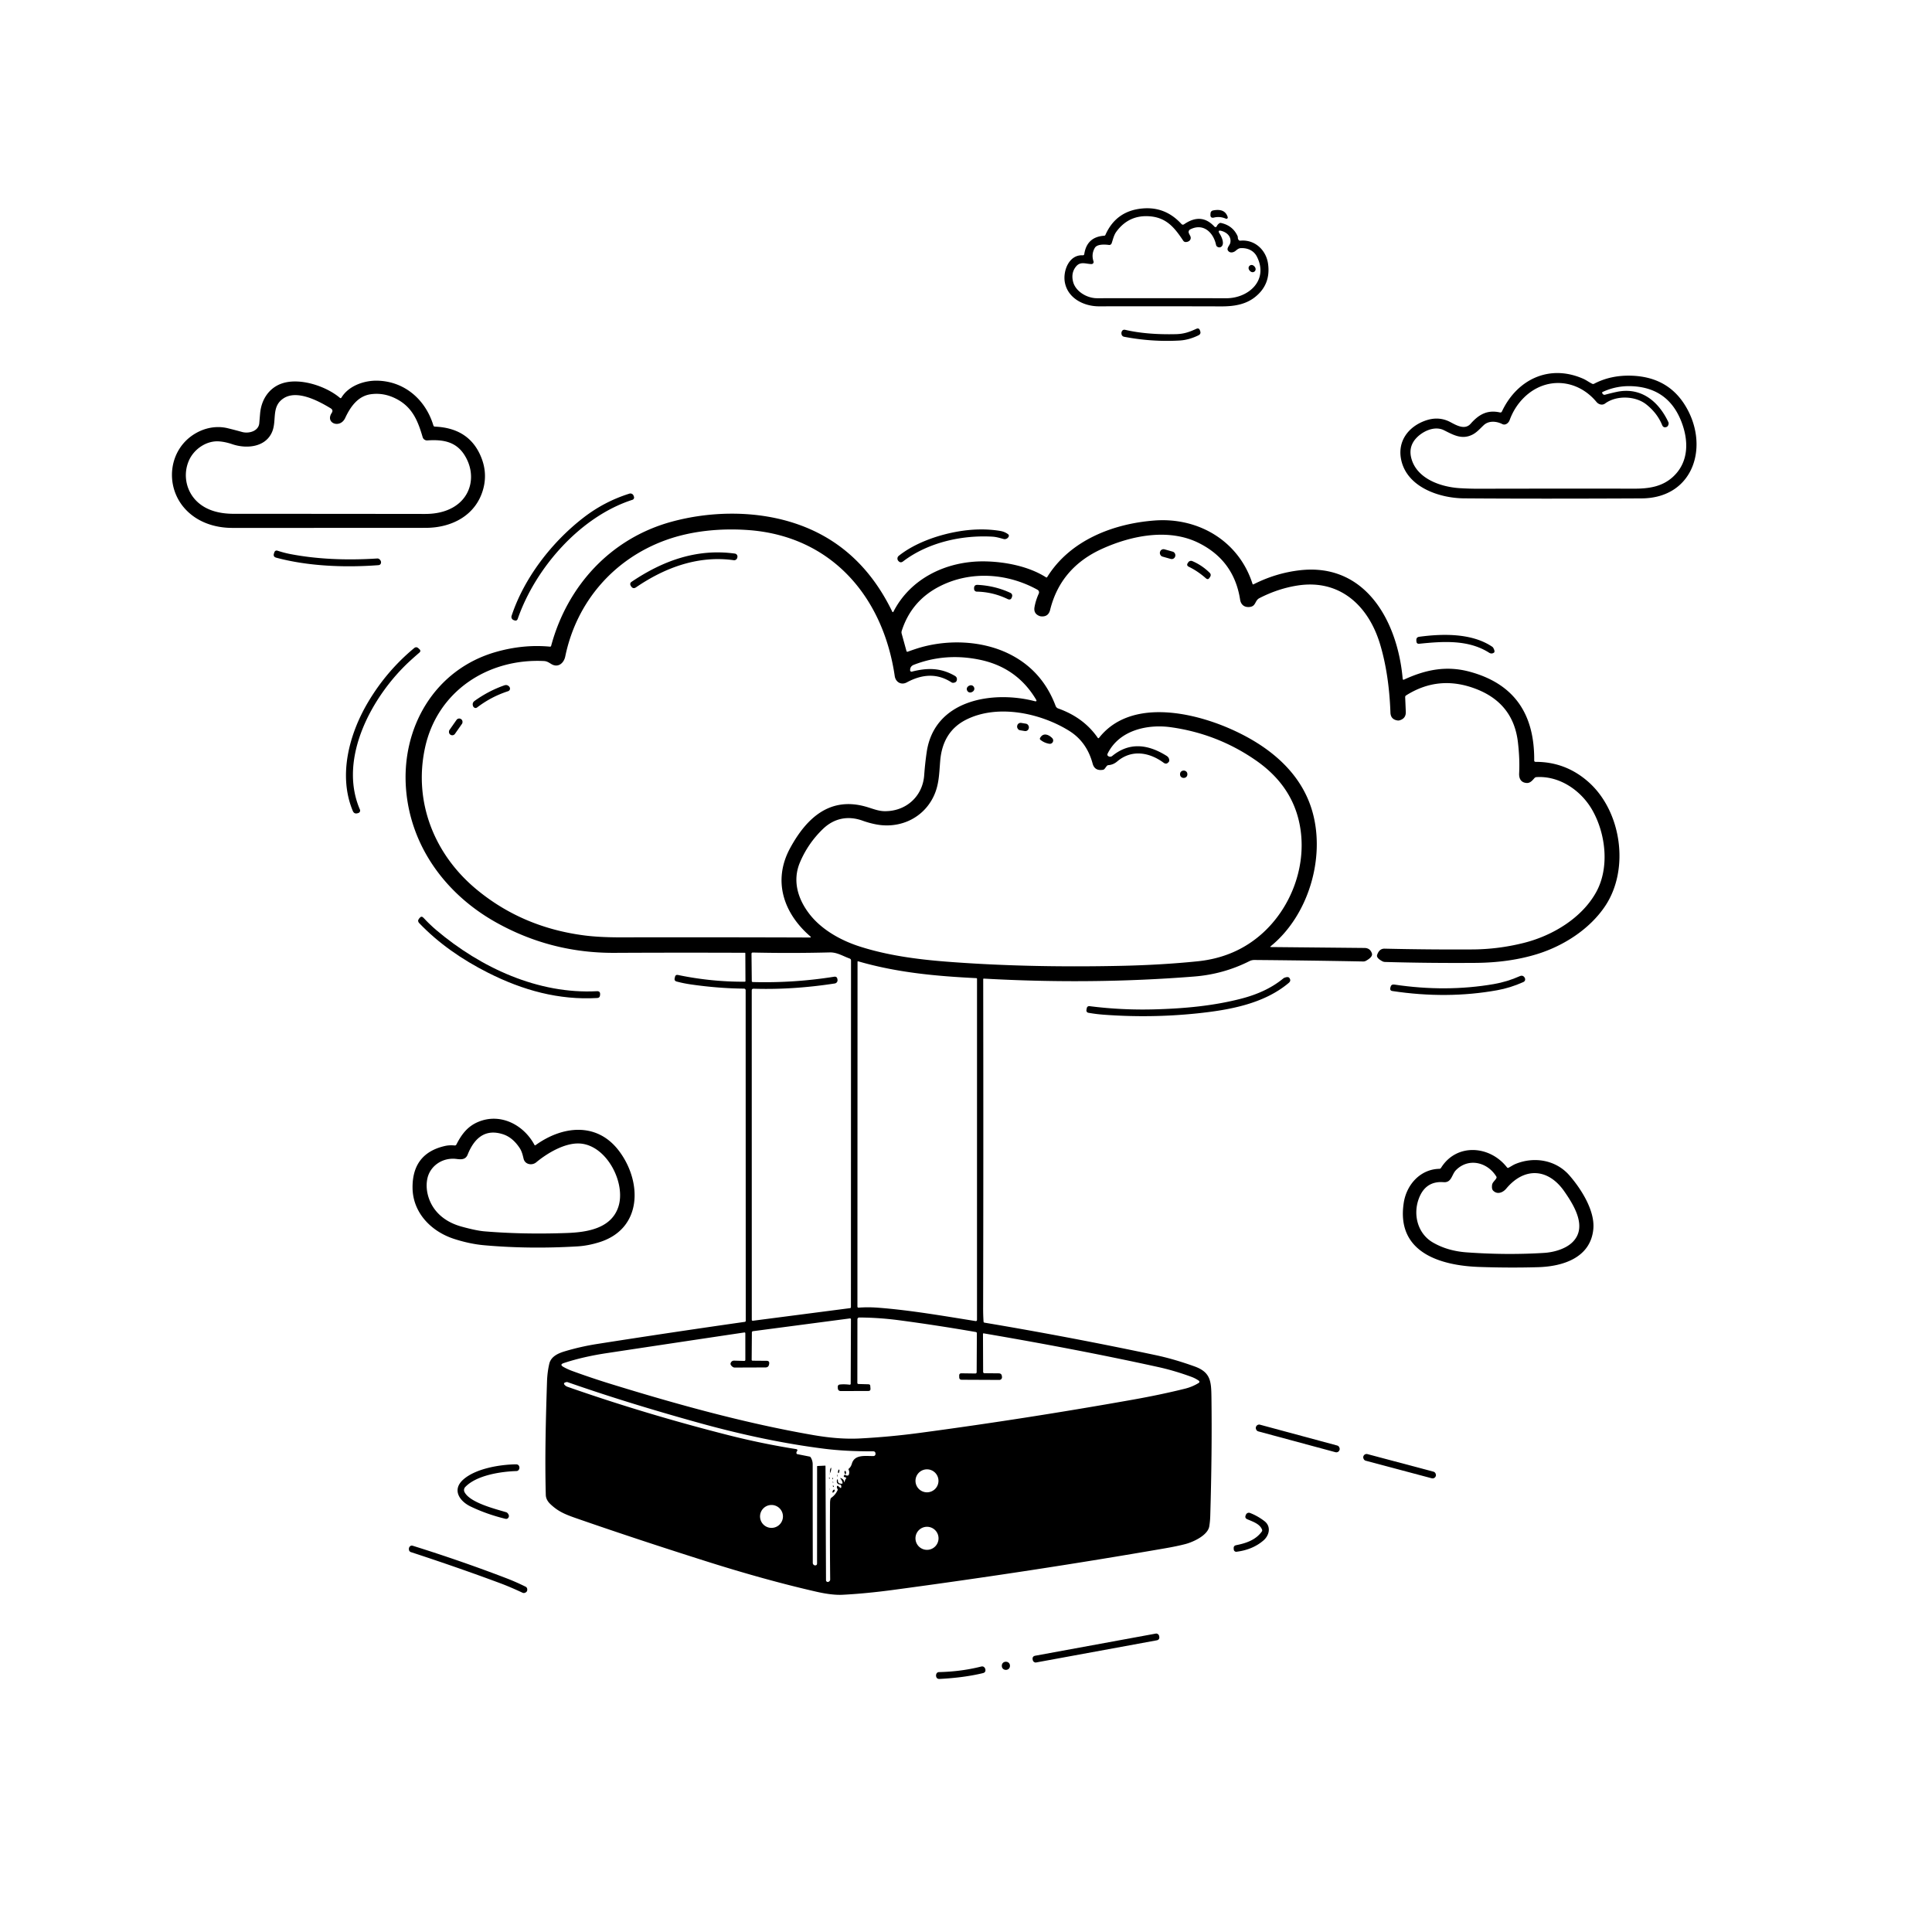 <svg xmlns="http://www.w3.org/2000/svg" version="1.1" viewBox="0.00 0.00 1024.00 1024.00">
<g id="Parent-Group"><g fill="rgba(0,0,0,0)" id="Group-rgba(0,0,0,0)">
<path d="   M 1024.00 0.00   L 1024.00 1024.00   L 0.00 1024.00   L 0.00 0.00   L 1024.00 0.00   Z   M 573.87 135.31   C 566.50 134.92 563.24 143.77 564.42 149.80   C 566.06 158.20 574.56 162.38 582.51 162.36   Q 614.96 162.29 647.20 162.39   C 653.71 162.41 659.97 161.53 665.06 157.56   Q 673.57 150.91 672.12 139.96   C 671.14 132.52 665.04 126.85 657.47 127.56   Q 656.84 127.62 656.49 127.16   Q 656.08 126.63 656.08 125.95   A 2.15 2.00 -58.8 0 0 655.89 125.03   Q 653.37 119.55 647.15 118.18   A 1.14 1.13 35.3 0 0 646.31 118.32   Q 645.36 118.93 644.90 119.94   A 0.73 0.73 0.0 0 1 643.69 120.13   Q 636.74 112.58 627.63 118.84   Q 626.81 119.40 626.14 118.67   Q 617.84 109.61 606.07 110.45   Q 591.66 111.49 585.89 124.51   Q 585.71 124.91 585.27 124.94   Q 576.09 125.55 574.69 134.64   Q 574.58 135.35 573.87 135.31   Z   M 643.51 115.30   Q 646.60 114.55 649.78 115.91   A 0.70 0.69 -87.4 0 0 650.71 115.06   Q 649.20 110.26 642.87 111.56   A 1.57 1.57 0.0 0 0 641.62 112.98   L 641.57 113.64   Q 641.39 115.81 643.51 115.30   Z   M 634.07 174.29   C 630.44 175.94 627.59 177.01 623.26 177.11   Q 607.89 177.48 596.43 174.83   Q 595.04 174.51 594.51 175.83   Q 594.28 176.42 594.45 177.20   A 1.69 1.69 0.0 0 0 595.78 178.49   Q 610.57 181.32 625.24 180.48   Q 630.16 180.19 635.21 177.72   Q 636.67 177.01 636.12 175.47   L 635.99 175.10   Q 635.47 173.65 634.07 174.29   Z   M 794.99 218.60   C 788.17 217.07 783.70 219.81 779.48 224.58   C 776.38 228.09 771.82 225.36 768.64 223.68   Q 762.26 220.32 754.87 223.16   C 746.14 226.52 740.74 234.08 742.60 243.43   C 745.53 258.18 762.82 264.04 776.02 264.14   Q 814.65 264.43 870.04 264.16   C 898.28 264.02 906.33 235.44 892.78 214.28   Q 883.43 199.68 864.55 199.12   Q 853.66 198.80 844.89 203.40   A 1.11 1.08 43.5 0 1 843.91 203.41   C 842.27 202.62 840.82 201.49 839.14 200.75   C 821.16 192.83 804.05 201.10 796.06 218.07   Q 795.73 218.76 794.99 218.60   Z   M 180.93 210.80   A 0.47 0.47 0.0 0 1 180.22 210.92   C 172.84 204.65 159.17 200.16 149.82 203.11   C 142.77 205.32 138.51 211.64 137.86 219.16   Q 137.64 221.72 137.43 224.25   C 137.07 228.57 131.86 229.95 128.28 228.95   Q 124.72 227.95 120.79 226.99   C 114.86 225.53 108.70 226.69 103.47 229.79   C 89.35 238.16 87.15 257.48 97.96 269.55   C 104.36 276.70 113.73 279.80 123.09 279.80   Q 173.81 279.81 225.67 279.77   C 239.48 279.76 252.32 273.15 256.12 259.16   Q 258.67 249.78 254.22 240.50   Q 247.67 226.84 230.52 226.12   Q 229.88 226.09 229.70 225.48   C 225.59 211.92 214.57 202.15 200.11 201.77   C 193.03 201.58 184.72 204.47 180.93 210.80   Z   M 274.43 327.93   C 283.83 300.98 307.51 273.83 335.20 264.91   A 1.28 1.28 0.0 0 0 336.00 263.25   L 335.81 262.73   A 1.79 1.78 71.1 0 0 333.60 261.64   Q 320.30 265.81 309.22 274.39   C 292.27 287.49 277.70 306.53 271.15 326.42   A 1.78 1.78 0.0 0 0 272.20 328.64   L 272.58 328.78   Q 273.95 329.31 274.43 327.93   Z   M 743.45 359.73   C 740.78 329.48 723.90 298.10 688.70 302.28   Q 676.03 303.79 664.39 309.71   A 0.38 0.36 67.0 0 1 663.87 309.49   C 656.67 286.80 635.28 274.12 611.95 275.88   C 589.84 277.54 567.05 286.46 555.03 305.87   A 0.43 0.42 -57.8 0 1 554.44 306.01   C 545.14 300.05 532.27 297.64 521.49 297.54   C 501.63 297.37 482.56 306.52 473.51 324.27   A 0.31 0.31 0.0 0 1 472.96 324.27   Q 455.08 287.31 418.50 276.50   C 398.47 270.57 375.75 271.11 355.91 276.54   C 323.74 285.34 300.72 310.43 292.13 342.26   Q 291.99 342.79 291.44 342.74   Q 277.52 341.43 263.13 345.47   C 230.32 354.70 212.40 385.84 215.26 418.83   C 217.87 448.89 236.35 473.87 262.46 488.63   Q 291.83 505.22 325.78 505.03   Q 357.16 504.86 394.76 504.99   A 0.28 0.28 0.0 0 1 395.04 505.27   L 395.11 519.99   A 0.34 0.34 0.0 0 1 394.77 520.33   Q 376.91 520.42 359.37 516.76   Q 358.04 516.49 357.75 517.81   L 357.59 518.53   Q 357.30 519.86 358.61 520.22   Q 362.16 521.18 366.13 521.76   Q 380.65 523.86 394.27 523.99   Q 395.21 524.00 395.21 524.95   L 395.26 700.00   Q 395.26 700.55 394.72 700.62   Q 355.85 706.16 316.52 712.33   Q 307.68 713.72 299.26 716.25   C 295.72 717.32 292.02 719.01 291.13 722.84   Q 290.08 727.31 289.92 732.49   C 289.28 752.47 288.75 772.51 289.28 792.31   C 289.34 794.32 290.34 795.91 291.77 797.26   C 296.45 801.70 300.63 803.05 307.89 805.56   Q 338.20 816.07 374.24 827.49   Q 405.93 837.53 432.66 843.63   Q 441.01 845.54 446.59 845.26   Q 458.89 844.63 473.21 842.71   Q 548.27 832.65 617.76 820.59   Q 623.93 819.52 628.26 818.39   C 632.28 817.35 640.16 813.82 640.94 808.98   Q 641.38 806.23 641.46 803.53   Q 642.48 769.20 642.09 740.45   C 641.97 732.12 641.67 727.28 633.11 724.22   C 626.30 721.78 619.53 719.74 612.46 718.24   Q 567.00 708.62 521.82 701.04   Q 521.33 700.95 521.30 700.46   Q 521.07 697.01 521.08 693.31   Q 521.27 612.06 521.12 518.98   A 0.30 0.30 0.0 0 1 521.44 518.68   Q 578.82 521.89 633.03 517.57   Q 648.51 516.33 662.22 509.43   Q 663.49 508.79 664.92 508.81   Q 694.18 509.06 722.55 509.60   A 2.77 2.74 30.9 0 0 723.97 509.25   Q 727.75 507.16 727.13 505.30   Q 726.19 502.47 723.21 502.44   L 673.74 501.96   Q 672.95 501.96 673.57 501.46   C 693.45 485.28 702.53 454.82 695.64 430.33   C 689.65 409.02 672.05 394.99 651.66 386.11   C 630.87 377.06 598.68 370.46 582.49 391.11   A 0.40 0.39 -42.8 0 1 581.85 391.09   Q 574.43 380.32 560.86 375.50   A 2.27 2.25 89.3 0 1 559.51 374.17   Q 552.36 355.14 534.64 346.47   C 519.83 339.23 500.89 338.78 485.24 343.98   Q 483.19 344.66 481.17 345.39   Q 480.59 345.61 480.43 345.01   L 477.91 335.87   Q 477.70 335.11 477.94 334.36   Q 483.08 318.34 498.18 310.70   C 514.70 302.34 534.16 303.86 549.92 312.60   A 1.56 1.55 26.8 0 1 550.58 314.59   Q 548.93 318.24 548.31 321.81   Q 547.71 325.26 550.98 326.50   Q 551.39 326.66 551.83 326.69   Q 555.66 327.02 556.58 323.28   Q 562.14 300.80 584.22 290.84   C 600.11 283.67 619.66 279.95 635.39 287.80   Q 654.07 297.12 657.28 317.80   C 657.69 320.47 659.49 322.01 662.34 321.71   C 665.77 321.35 665.01 318.32 667.49 317.04   Q 677.44 311.92 687.82 310.32   C 710.17 306.89 725.30 321.05 731.42 341.29   Q 736.22 357.19 736.96 377.66   Q 737.09 381.33 740.73 381.86   Q 741.29 381.95 741.84 381.78   Q 745.25 380.78 745.10 377.23   L 744.77 369.49   A 1.01 1.01 0.0 0 1 745.24 368.60   Q 762.67 357.55 782.39 365.18   Q 802.12 372.81 804.53 393.40   Q 805.57 402.33 805.18 409.84   C 805.04 412.62 806.10 414.81 809.20 415.00   C 811.02 415.11 812.20 413.64 813.28 412.42   Q 813.72 411.93 814.37 411.89   C 826.61 411.11 838.04 419.00 843.94 429.34   C 851.09 441.88 853.16 459.75 846.08 472.71   C 838.52 486.54 822.88 495.94 807.68 499.75   Q 794.19 503.14 780.50 503.22   Q 757.80 503.36 733.84 502.81   Q 731.08 502.75 729.91 506.09   Q 729.34 507.70 732.65 509.48   A 3.20 3.20 0.0 0 0 734.08 509.86   Q 757.36 510.52 781.86 510.35   Q 799.93 510.23 814.60 505.72   C 828.61 501.41 842.52 492.55 850.76 480.24   C 863.90 460.61 859.40 429.76 841.72 414.29   Q 829.70 403.77 813.92 403.80   Q 813.16 403.80 813.16 403.04   C 813.35 378.58 802.72 362.35 778.72 355.96   C 766.69 352.77 755.81 354.84 744.22 360.18   Q 743.52 360.50 743.45 359.73   Z   M 478.65 297.55   C 491.63 287.64 509.58 283.47 526.11 284.45   C 528.02 284.56 530.09 285.18 531.94 285.69   C 533.05 286.00 534.31 285.30 534.67 284.26   A 0.98 0.98 0.0 0 0 534.33 283.17   Q 532.53 281.81 530.15 281.41   Q 519.14 279.58 506.64 281.91   C 496.08 283.88 484.55 288.08 476.36 294.60   A 1.86 1.86 0.0 0 0 476.10 297.25   Q 477.25 298.62 478.65 297.55   Z   M 622.919 294.745   A 1.90 1.90 0.0 0 0 621.608 292.399   L 617.201 291.152   A 1.90 1.90 0.0 0 0 614.856 292.463   L 614.801 292.655   A 1.90 1.90 0.0 0 0 616.112 295.001   L 620.519 296.248   A 1.90 1.90 0.0 0 0 622.865 294.937   L 622.919 294.745   Z   M 154.17 293.72   Q 150.81 293.09 147.21 291.92   Q 145.81 291.47 145.37 292.87   L 145.20 293.39   Q 144.66 295.11 146.40 295.58   C 163.14 300.10 182.76 300.90 200.53 299.55   Q 201.83 299.45 201.95 298.15   Q 202.03 297.33 201.24 296.52   A 1.68 1.66 66.0 0 0 199.93 296.01   Q 174.70 297.62 154.17 293.72   Z   M 630.12 300.41   C 633.50 302.06 636.39 304.09 639.17 306.52   Q 640.27 307.47 641.05 306.26   L 641.37 305.77   Q 642.14 304.57 641.13 303.57   Q 637.07 299.57 631.96 297.40   A 1.78 1.77 -61.4 0 0 629.81 298.04   L 629.58 298.38   Q 628.67 299.71 630.12 300.41   Z   M 536.43 316.15   A 1.59 1.58 -69.1 0 0 535.59 314.26   Q 527.48 310.47 518.20 309.99   Q 516.23 309.89 516.28 311.87   L 516.29 312.18   A 1.44 1.44 0.0 0 0 517.70 313.58   Q 526.21 313.74 534.03 317.49   Q 535.78 318.33 536.34 316.47   L 536.43 316.15   Z   M 752.23 341.20   C 764.63 339.95 778.17 338.88 789.28 345.96   Q 790.51 346.75 791.75 345.97   Q 792.60 345.44 791.46 343.38   A 1.79 1.78 -87.6 0 0 790.93 342.80   C 780.23 335.56 764.91 335.79 752.25 337.50   Q 750.59 337.72 750.69 339.39   L 750.73 339.92   Q 750.82 341.34 752.23 341.20   Z   M 217.26 350.35   Q 219.67 348.14 222.24 345.94   Q 223.31 345.02 222.27 344.06   L 221.76 343.59   Q 220.65 342.56 219.48 343.53   Q 204.94 355.60 195.16 372.03   C 185.03 389.05 179.16 411.10 187.00 429.83   Q 187.70 431.51 189.46 431.05   L 189.85 430.94   A 1.36 1.36 0.0 0 0 190.76 429.08   C 178.92 401.72 197.60 368.39 217.26 350.35   Z   M 231.22 492.95   Q 227.80 490.05 224.45 486.44   Q 223.40 485.31 222.43 486.50   L 222.08 486.93   Q 221.11 488.13 222.17 489.25   C 232.35 499.90 244.83 508.59 258.71 515.59   C 277.19 524.92 296.21 530.14 316.58 528.96   Q 317.92 528.88 318.02 527.54   L 318.06 527.09   Q 318.20 525.27 316.37 525.36   C 285.39 527.00 254.94 513.04 231.22 492.95   Z   M 736.88 523.73   Q 736.61 525.06 737.95 525.26   Q 766.94 529.63 793.46 524.86   Q 800.51 523.60 807.38 520.52   Q 808.56 519.99 808.33 518.72   Q 808.28 518.49 808.17 518.29   Q 807.23 516.62 805.48 517.40   Q 798.91 520.34 791.77 521.58   Q 766.45 525.95 739.03 521.84   Q 737.32 521.58 736.97 523.28   L 736.88 523.73   Z   M 680.21 518.56   Q 671.52 525.74 658.23 529.22   C 643.36 533.12 627.89 534.53 612.31 534.97   Q 594.77 535.48 577.61 533.30   Q 576.22 533.12 575.98 534.50   L 575.83 535.37   A 1.24 1.24 0.0 0 0 576.84 536.79   Q 580.78 537.49 584.82 537.80   Q 609.95 539.68 634.55 537.11   C 651.97 535.29 670.04 531.95 683.08 520.94   Q 684.45 519.78 683.39 518.33   Q 682.73 517.44 680.63 518.30   A 1.74 1.68 12.3 0 0 680.21 518.56   Z   M 283.29 606.85   C 277.59 596.16 265.29 589.77 253.61 594.57   C 247.86 596.93 244.66 601.19 241.90 606.61   Q 241.60 607.19 240.96 607.12   Q 238.19 606.85 235.83 607.39   Q 218.51 611.34 218.66 629.54   C 218.77 642.64 228.39 652.72 240.85 656.70   Q 249.10 659.34 256.66 660.01   Q 280.47 662.13 306.05 660.61   Q 311.75 660.27 317.82 658.35   C 340.71 651.08 340.28 626.02 328.00 609.90   C 316.33 594.56 298.04 596.70 283.83 606.98   A 0.37 0.37 0.0 0 1 283.29 606.85   Z   M 798.74 618.74   C 789.67 607.07 771.97 605.78 763.77 619.00   A 1.05 1.04 -74.6 0 1 762.90 619.50   C 752.83 619.70 745.52 627.82 744.02 637.49   C 739.90 663.96 763.64 670.81 784.01 671.51   Q 800.32 672.07 815.24 671.63   C 828.63 671.24 843.02 666.50 844.49 651.50   C 845.45 641.65 837.97 630.03 831.77 622.93   C 824.69 614.83 813.17 612.81 803.19 616.95   C 801.93 617.47 800.78 618.30 799.57 618.92   Q 799.08 619.18 798.74 618.74   Z   M 710.023 768.336   A 1.77 1.77 0.0 0 0 708.775 766.166   L 667.839 755.12   A 1.77 1.77 0.0 0 0 665.669 756.368   L 665.638 756.484   A 1.77 1.77 0.0 0 0 666.885 758.654   L 707.821 769.699   A 1.77 1.77 0.0 0 0 709.991 768.452   L 710.023 768.336   Z   M 761.042 782.186   A 1.77 1.77 0.0 0 0 759.786 780.02   L 724.765 770.702   A 1.77 1.77 0.0 0 0 722.599 771.957   L 722.578 772.034   A 1.77 1.77 0.0 0 0 723.834 774.2   L 758.855 783.518   A 1.77 1.77 0.0 0 0 761.021 782.263   L 761.042 782.186   Z   M 246.59 788.15   C 252.48 781.96 265.24 779.96 273.76 779.69   A 1.51 1.50 12.4 0 0 275.05 778.87   Q 275.40 778.20 275.29 777.63   Q 275.02 776.12 273.49 776.13   C 265.08 776.22 252.04 778.32 245.45 784.28   C 239.43 789.73 243.67 795.70 249.40 798.46   Q 257.99 802.59 267.81 804.98   Q 269.06 805.28 269.60 804.12   Q 270.04 803.20 269.05 802.02   A 1.67 1.63 77.7 0 0 268.26 801.50   C 262.39 799.73 249.06 796.45 246.20 790.82   A 2.34 2.33 -36.8 0 1 246.59 788.15   Z   M 668.78 811.75   C 665.56 816.23 660.47 817.93 655.20 818.98   Q 653.78 819.26 653.88 820.69   L 653.92 821.25   A 1.31 1.30 84.2 0 0 655.39 822.46   Q 663.94 821.38 669.65 816.48   C 672.80 813.77 673.85 809.04 670.18 806.23   Q 666.58 803.46 662.53 801.90   A 1.68 1.68 0.0 0 0 660.36 802.85   L 660.22 803.19   Q 659.66 804.61 661.06 805.22   C 663.85 806.45 667.77 807.64 668.92 810.76   Q 669.12 811.29 668.78 811.75   Z   M 265.17 839.16   Q 270.40 841.11 276.98 844.19   A 1.53 1.53 0.0 0 0 278.05 844.27   Q 279.73 843.76 279.41 842.06   A 1.51 1.49 -82.3 0 0 278.61 841.00   Q 273.51 838.46 268.45 836.52   Q 244.53 827.34 218.82 819.30   Q 217.68 818.94 217.01 819.94   Q 216.59 820.58 216.77 821.51   A 1.50 1.49 -86.7 0 0 217.78 822.65   Q 243.29 831.00 265.17 839.16   Z   M 614.35 867.011   A 1.47 1.47 0.0 0 0 612.639 865.831   L 548.471 877.608   A 1.47 1.47 0.0 0 0 547.29 879.319   L 547.41 879.968   A 1.47 1.47 0.0 0 0 549.121 881.149   L 613.289 869.372   A 1.47 1.47 0.0 0 0 614.47 867.661   L 614.35 867.011   Z   M 535.30 882.91   A 2.16 2.16 0.0 0 0 533.14 880.75   A 2.16 2.16 0.0 0 0 530.98 882.91   A 2.16 2.16 0.0 0 0 533.14 885.07   A 2.16 2.16 0.0 0 0 535.30 882.91   Z   M 498.00 889.87   Q 510.95 889.21 520.97 886.79   Q 522.55 886.41 522.27 884.81   Q 522.22 884.52 522.09 884.27   Q 521.42 882.96 519.99 883.32   Q 509.40 885.99 497.63 886.25   A 1.47 1.46 -77.8 0 0 496.34 887.09   Q 496.05 887.72 496.14 888.34   Q 496.37 889.95 498.00 889.87   Z" />
<path d="   M 578.53 139.96   A 1.10 1.10 0.0 0 0 579.58 138.52   Q 578.32 134.70 580.29 131.36   C 581.52 129.28 585.74 129.55 587.75 129.83   A 1.32 1.32 0.0 0 0 589.19 128.96   C 589.91 126.89 590.36 124.62 591.66 122.85   Q 598.34 113.70 609.56 114.66   C 618.35 115.41 622.61 120.77 627.16 127.60   A 1.52 1.51 73.1 0 0 628.42 128.28   C 630.42 128.29 631.81 126.69 630.74 124.84   Q 630.38 124.20 630.11 123.55   A 1.53 1.52 -25.1 0 1 630.82 121.60   C 637.80 118.04 643.15 123.24 644.53 129.79   A 1.57 1.56 6.4 0 0 645.43 130.91   Q 646.56 131.42 647.41 130.68   C 649.10 129.21 647.59 125.65 646.48 123.94   Q 644.99 121.67 647.59 122.44   C 650.61 123.33 652.61 125.60 652.13 128.47   C 651.91 129.79 650.91 130.51 650.64 131.81   Q 650.55 132.28 650.79 132.70   C 651.69 134.26 653.63 133.97 654.86 132.96   C 655.65 132.31 656.49 131.59 657.55 131.52   C 661.09 131.31 664.50 132.72 666.17 136.00   C 672.54 148.49 661.79 158.10 649.92 158.08   Q 616.81 158.01 581.51 158.07   C 575.92 158.07 570.06 154.35 568.78 149.41   Q 567.54 144.66 570.31 141.26   C 572.67 138.37 575.56 139.93 578.53 139.96   Z   M 664.956 143.879   A 2.01 1.70 49.1 0 0 664.925 141.247   A 2.01 1.70 49.1 0 0 662.324 140.841   A 2.01 1.70 49.1 0 0 662.355 143.473   A 2.01 1.70 49.1 0 0 664.956 143.879   Z" />
<path d="   M 880.96 225.27   Q 881.64 226.94 883.33 226.29   Q 884.13 225.97 884.38 224.75   A 1.66 1.59 -52.4 0 0 884.27 223.74   C 879.06 212.64 869.67 204.94 856.73 207.74   Q 853.90 208.35 850.76 209.20   Q 849.93 209.42 849.43 208.71   L 849.24 208.44   A 0.47 0.46 60.1 0 1 849.42 207.75   Q 856.90 204.27 865.24 204.70   Q 883.96 205.66 890.95 222.93   C 895.16 233.33 895.24 244.88 886.72 252.72   C 881.05 257.94 873.98 259.02 866.23 259.00   Q 823.38 258.94 783.91 259.04   Q 778.91 259.05 773.88 258.75   C 763.68 258.14 751.32 253.84 748.19 243.44   Q 746.21 236.87 750.76 232.09   C 754.22 228.46 760.42 225.58 765.31 228.02   C 770.26 230.49 774.74 233.15 780.31 230.42   C 782.67 229.26 784.44 227.20 786.36 225.39   C 789.02 222.87 793.05 223.17 796.26 224.77   C 797.91 225.59 799.59 224.18 800.13 222.70   Q 802.68 215.70 807.79 210.68   C 819.30 199.39 836.08 200.86 846.17 213.04   C 847.30 214.40 849.25 214.97 850.76 213.85   C 856.74 209.45 866.78 209.77 872.58 214.36   Q 878.39 218.98 880.96 225.27   Z" />
<path d="   M 175.80 218.89   C 172.24 224.30 180.24 227.32 182.94 221.57   C 185.73 215.59 189.67 209.99 196.35 208.98   Q 203.75 207.87 210.82 211.81   C 218.78 216.25 221.58 223.36 224.01 231.69   A 2.43 2.42 79.9 0 0 226.50 233.43   C 234.56 232.89 241.59 233.91 246.19 241.19   C 252.36 250.95 250.27 263.08 240.19 268.88   Q 234.06 272.41 225.31 272.40   Q 174.71 272.34 124.02 272.33   C 117.12 272.33 110.15 270.93 104.91 266.26   C 98.79 260.80 96.79 251.92 100.06 244.26   C 102.70 238.06 109.46 233.39 116.25 233.95   Q 119.51 234.21 123.10 235.43   C 130.87 238.07 141.05 237.01 144.35 228.59   C 146.70 222.59 143.79 215.47 150.19 211.19   C 157.38 206.37 168.81 212.50 175.23 216.39   Q 176.81 217.35 175.80 218.89   Z" />
<path d="   M 505.41 361.89   Q 506.72 361.70 507.02 360.85   Q 507.64 359.11 506.05 358.19   C 498.53 353.85 491.42 353.90 483.31 355.98   A 0.74 0.73 -8.3 0 1 482.39 355.30   Q 482.31 353.14 484.39 352.34   Q 501.01 345.91 519.23 349.66   Q 538.91 353.72 549.07 370.67   Q 549.88 372.01 548.36 371.62   C 526.22 365.92 495.34 370.77 491.19 398.50   Q 490.31 404.41 489.84 410.88   C 489.03 422.20 480.06 430.16 468.70 429.94   C 465.37 429.87 462.26 428.51 459.04 427.59   C 439.75 422.06 427.43 433.68 418.85 449.39   C 409.33 466.81 415.35 484.10 429.45 496.28   Q 430.17 496.90 429.21 496.90   Q 376.71 496.72 329.46 496.82   Q 317.78 496.84 309.82 495.81   Q 276.81 491.57 252.41 471.28   C 230.15 452.77 219.13 425.04 225.23 396.51   C 231.66 366.42 258.55 348.90 288.31 350.36   C 289.92 350.44 290.95 351.20 292.26 351.98   C 295.84 354.11 298.87 351.45 299.59 347.96   C 305.64 318.62 325.66 296.17 352.72 286.33   C 366.44 281.33 381.90 279.92 396.37 280.93   C 440.51 284.01 468.05 316.14 474.23 358.33   C 474.72 361.63 477.72 363.25 480.62 361.68   Q 493.54 354.67 504.28 361.65   A 1.60 1.59 56.8 0 0 505.41 361.89   Z   M 337.10 311.30   C 352.69 300.65 370.32 294.31 388.89 296.92   A 1.68 1.68 0.0 0 0 390.75 295.68   L 390.82 295.39   A 1.59 1.59 0.0 0 0 389.49 293.41   C 369.40 290.65 351.38 297.16 334.76 308.36   Q 333.68 309.09 334.22 310.28   Q 334.36 310.59 334.57 310.87   Q 335.63 312.31 337.10 311.30   Z   M 252.95 374.91   C 258.01 371.08 263.26 368.32 269.33 366.34   A 1.43 1.42 73.2 0 0 270.26 364.60   Q 270.16 364.22 269.90 363.93   Q 268.83 362.72 267.31 363.25   Q 259.01 366.15 251.59 371.46   Q 250.14 372.49 250.70 374.18   Q 250.81 374.51 251.06 374.77   Q 251.94 375.68 252.95 374.91   Z   M 516.188 364.144   A 2.02 1.86 -28.9 0 0 513.521 363.492   A 2.02 1.86 -28.9 0 0 512.652 366.096   A 2.02 1.86 -28.9 0 0 515.319 366.748   A 2.02 1.86 -28.9 0 0 516.188 364.144   Z   M 244.889 383.604   A 1.72 1.72 0.0 0 0 244.467 381.209   L 244.369 381.14   A 1.72 1.72 0.0 0 0 241.973 381.562   L 238.211 386.936   A 1.72 1.72 0.0 0 0 238.633 389.331   L 238.731 389.4   A 1.72 1.72 0.0 0 0 241.127 388.978   L 244.889 383.604   Z" />
<path d="   M 619.67 403.50   Q 619.73 403.42 619.73 403.32   Q 619.82 401.56 618.32 400.62   Q 602.06 390.41 589.52 400.67   A 1.76 1.75 -50.3 0 1 587.56 400.86   Q 586.62 400.35 587.09 399.39   C 593.20 387.03 608.11 383.70 620.60 385.45   Q 645.39 388.92 665.77 403.11   Q 687.13 417.98 689.60 442.10   C 691.59 461.47 683.56 481.48 669.37 494.43   Q 655.10 507.45 634.64 509.52   Q 615.59 511.46 593.99 511.92   Q 543.71 512.99 501.25 509.66   C 485.82 508.44 470.24 506.35 455.56 501.63   C 445.62 498.43 435.61 492.81 429.24 484.73   C 422.84 476.60 419.91 466.79 423.97 457.14   Q 428.23 447.03 436.16 439.38   C 442.10 433.65 449.44 432.23 457.05 434.93   Q 460.81 436.28 464.45 436.96   C 475.86 439.11 487.43 434.60 493.54 424.50   C 497.80 417.44 497.68 410.86 498.34 403.14   Q 499.67 387.77 511.93 381.52   C 528.62 373.01 551.52 377.91 566.67 387.35   Q 575.99 393.15 579.11 404.70   Q 580.19 408.72 584.55 408.02   Q 585.12 407.93 585.48 407.47   L 586.55 406.07   Q 586.94 405.57 587.56 405.53   Q 590.10 405.33 592.18 403.55   C 599.77 397.11 609.11 398.67 616.72 404.25   Q 618.41 405.49 619.67 403.50   Z   M 545.322 385.678   A 1.83 1.83 0.0 0 0 543.811 383.576   L 541.245 383.156   A 1.83 1.83 0.0 0 0 539.144 384.666   L 539.098 384.942   A 1.83 1.83 0.0 0 0 540.609 387.044   L 543.175 387.464   A 1.83 1.83 0.0 0 0 545.276 385.954   L 545.322 385.678   Z   M 557.74 391.27   C 556.03 389.45 552.98 388.06 551.29 391.10   Q 550.94 391.72 551.50 392.16   Q 553.60 393.82 556.18 394.22   A 1.77 1.76 72.9 0 0 557.74 391.27   Z   M 629.34 410.37   A 1.95 1.95 0.0 0 0 627.39 408.42   A 1.95 1.95 0.0 0 0 625.44 410.37   A 1.95 1.95 0.0 0 0 627.39 412.32   A 1.95 1.95 0.0 0 0 629.34 410.37   Z" />
<path d="   M 443.90 519.31   L 443.85 518.98   Q 443.62 517.45 442.09 517.69   Q 420.72 521.10 398.96 520.50   A 0.51 0.51 0.0 0 1 398.46 519.99   L 398.31 505.48   A 0.62 0.61 0.0 0 1 398.94 504.86   Q 419.31 505.32 439.79 504.80   C 443.71 504.70 446.83 506.80 450.36 508.05   A 1.05 1.05 0.0 0 1 451.06 509.04   L 451.01 692.75   Q 451.01 693.28 450.49 693.35   L 399.02 700.03   A 0.50 0.49 -3.6 0 1 398.46 699.54   L 398.44 525.01   Q 398.44 524.01 399.44 524.04   Q 420.21 524.69 442.46 521.26   A 1.73 1.72 81.6 0 0 443.90 519.31   Z" />
<path d="   M 454.45 692.53   L 454.51 509.75   A 0.25 0.25 0.0 0 1 454.83 509.51   C 475.46 515.50 496.06 517.38 517.51 518.44   A 0.35 0.35 0.0 0 1 517.84 518.79   L 517.83 699.47   Q 517.83 700.31 516.99 700.18   C 499.78 697.44 482.62 694.43 465.41 693.11   Q 459.96 692.70 455.05 693.09   A 0.56 0.56 0.0 0 1 454.45 692.53   Z" />
<path d="   M 241.95 614.27   C 244.33 614.58 246.76 614.74 247.85 612.01   C 251.21 603.60 256.86 598.06 266.56 601.17   Q 271.70 602.82 275.44 608.49   C 276.62 610.29 277.03 612.15 277.53 614.20   C 278.28 617.24 281.99 617.89 284.21 616.05   C 290.30 610.99 299.65 605.53 307.50 606.10   C 321.66 607.12 331.86 627.12 327.74 639.65   C 323.91 651.32 310.78 653.15 300.31 653.52   Q 277.05 654.34 256.69 652.63   Q 252.52 652.28 244.83 650.18   Q 235.76 647.71 230.79 641.48   C 227.11 636.87 225.21 630.24 226.58 624.38   C 228.15 617.74 234.76 613.35 241.95 614.27   Z" />
<path d="   M 791.42 631.08   C 793.66 633.33 796.62 632.06 798.37 629.96   C 808.02 618.41 820.62 619.27 829.07 631.39   C 834.32 638.93 841.68 650.72 833.17 658.65   C 829.50 662.07 823.39 663.74 818.56 664.05   Q 798.67 665.31 777.39 663.78   Q 767.18 663.05 759.41 658.51   C 751.44 653.86 748.85 643.92 751.95 635.44   Q 755.46 625.81 765.16 626.58   C 769.42 626.91 769.41 622.52 771.66 620.23   C 778.37 613.41 788.48 616.03 793.09 623.61   Q 793.33 624.00 793.12 624.41   C 792.43 625.79 790.95 626.59 790.81 628.21   C 790.72 629.15 790.69 630.36 791.42 631.08   Z" />
<path d="   M 529.37 727.90   L 521.76 727.83   A 0.69 0.69 0.0 0 1 521.08 727.14   L 521.00 706.99   A 0.30 0.29 4.2 0 1 521.34 706.70   Q 572.04 715.35 613.82 724.55   Q 622.47 726.45 631.51 729.77   Q 633.62 730.55 635.40 731.81   A 0.70 0.69 46.7 0 1 635.37 732.97   Q 631.99 735.05 628.23 735.99   Q 615.42 739.19 600.28 741.88   Q 543.28 752.01 487.43 759.47   Q 471.65 761.58 455.82 762.41   C 447.75 762.83 439.53 762.08 431.19 760.64   C 394.94 754.38 358.60 744.28 323.36 733.41   Q 313.18 730.26 303.18 726.60   Q 300.67 725.67 298.61 724.49   Q 296.43 723.24 298.82 722.45   C 306.01 720.06 313.81 718.37 321.39 717.22   Q 358.50 711.60 394.47 706.24   Q 395.04 706.16 395.04 706.74   L 395.05 720.76   A 0.56 0.55 -89.0 0 1 394.48 721.32   L 389.21 721.17   Q 387.74 721.12 387.25 722.51   Q 386.94 723.41 388.31 724.46   A 1.84 1.78 62.7 0 0 389.40 724.83   L 405.72 724.77   Q 407.34 724.77 407.62 723.16   L 407.67 722.86   Q 407.94 721.28 406.34 721.26   L 398.92 721.20   Q 398.40 721.19 398.40 720.67   L 398.51 706.20   A 0.66 0.65 87.0 0 1 399.08 705.56   L 450.49 698.79   A 0.47 0.46 -3.8 0 1 451.02 699.25   L 450.89 733.43   A 0.50 0.50 0.0 0 1 450.33 733.92   Q 447.53 733.57 445.22 733.81   Q 443.98 733.94 444.04 735.19   L 444.06 735.70   Q 444.13 737.29 445.72 737.29   L 460.22 737.24   Q 461.47 737.24 461.37 736.00   L 461.26 734.58   Q 461.19 733.72 460.33 733.70   L 454.97 733.55   A 0.58 0.58 0.0 0 1 454.41 732.97   L 454.45 699.25   A 0.95 0.95 0.0 0 1 455.41 698.30   Q 465.98 698.36 476.62 699.77   Q 496.72 702.44 517.16 705.99   Q 517.76 706.09 517.76 706.71   L 517.65 727.30   A 0.68 0.68 0.0 0 1 516.96 727.98   L 509.63 727.88   Q 508.37 727.86 508.39 729.12   L 508.41 729.99   Q 508.44 731.29 509.74 731.30   L 529.67 731.39   A 1.41 1.40 -3.4 0 0 531.07 729.82   L 531.02 729.37   Q 530.84 727.92 529.37 727.90   Z" />
<path d="   M 449.76 778.92   Q 450.36 780.17 449.92 781.54   Q 449.76 782.03 449.24 782.09   Q 448.62 782.16 448.06 781.77   Q 447.72 781.54 447.48 781.88   L 447.30 782.13   Q 447.05 782.49 447.41 782.75   Q 447.76 783.00 448.18 783.07   Q 448.78 783.18 448.40 783.66   Q 447.83 784.40 447.70 785.31   Q 447.60 786.00 447.44 785.32   Q 447.11 783.97 445.74 783.47   Q 445.06 783.21 445.53 783.77   Q 446.34 784.72 446.55 785.88   Q 446.64 786.36 446.15 786.38   Q 443.91 786.49 444.09 784.39   Q 444.10 784.30 444.03 784.23   Q 443.92 784.12 443.78 784.11   Q 443.68 784.11 443.65 784.24   Q 443.11 786.54 445.11 786.82   Q 445.61 786.88 445.80 787.34   Q 445.97 787.78 445.87 788.28   Q 445.75 788.92 445.25 788.49   L 444.19 787.58   A 0.34 0.34 0.0 0 0 443.65 787.72   Q 443.39 788.45 443.86 789.11   Q 444.10 789.46 443.93 789.84   Q 442.81 792.28 440.70 793.78   Q 440.28 794.07 440.17 794.57   Q 439.95 795.51 439.94 796.50   Q 439.78 815.30 440.01 837.21   A 1.04 1.03 -24.4 0 1 439.73 837.94   Q 438.87 838.87 438.08 838.20   A 0.77 0.76 19.9 0 1 437.80 837.61   L 437.53 777.04   Q 437.53 776.81 437.29 776.82   L 433.33 777.01   Q 433.08 777.02 433.08 777.27   L 433.06 828.63   Q 433.06 829.75 431.95 829.68   Q 431.66 829.67 431.41 829.49   Q 430.79 829.07 430.79 828.33   Q 430.74 800.81 430.74 776.12   Q 430.74 774.11 429.67 772.41   Q 429.47 772.09 429.10 772.02   L 422.60 770.73   A 0.57 0.57 0.0 0 1 422.15 770.29   Q 422.01 769.64 422.47 769.11   A 0.63 0.63 0.0 0 0 422.10 768.07   Q 404.02 765.22 385.86 760.61   Q 341.85 749.42 300.76 735.02   Q 300.05 734.77 299.50 734.26   Q 298.08 732.94 300.28 732.53   A 1.21 1.19 49.3 0 1 300.87 732.58   Q 332.04 743.50 370.66 754.20   Q 405.90 763.96 436.81 767.85   Q 448.18 769.29 462.76 769.23   Q 463.96 769.22 464.03 770.42   Q 464.04 770.60 464.02 770.78   A 1.05 1.04 1.5 0 1 463.01 771.73   C 458.94 771.85 452.99 770.64 451.51 775.77   Q 451.00 777.54 449.87 778.43   Q 449.62 778.63 449.76 778.92   Z   M 440.25 778.18   C 439.69 779.17 439.98 780.16 439.85 781.35   Q 439.85 781.43 439.80 781.37   Q 439.77 781.33 439.72 781.31   Q 439.67 781.28 439.70 781.22   Q 440.57 779.72 440.58 778.27   Q 440.58 777.61 440.25 778.18   Z   M 444.357 780.784   A 0.97 0.35 100.3 0 0 444.874 779.893   A 0.97 0.35 100.3 0 0 444.703 778.876   A 0.97 0.35 100.3 0 0 444.186 779.767   A 0.97 0.35 100.3 0 0 444.357 780.784   Z   M 447.62 779.85   Q 447.47 780.59 447.86 781.19   Q 448.17 781.67 448.33 781.12   Q 448.56 780.38 448.20 779.76   A 0.32 0.31 35.8 0 0 447.62 779.85   Z   M 443.82 782.33   Q 443.87 782.13 443.88 781.92   Q 443.96 780.87 443.68 781.89   Q 443.62 782.09 443.62 782.30   Q 443.58 783.39 443.82 782.33   Z   M 439.49 783.65   Q 439.46 783.71 439.46 783.77   Q 439.48 783.89 439.59 783.83   Q 439.82 783.69 439.77 783.44   Q 439.63 782.74 439.36 783.40   Q 439.31 783.52 439.43 783.54   Q 439.54 783.56 439.49 783.65   Z   M 441.53 783.63   Q 441.50 782.90 441.14 783.53   Q 441.10 783.59 441.31 783.98   Q 441.47 784.27 441.51 783.94   Q 441.53 783.79 441.53 783.63   Z   M 441.52 785.33   Q 441.26 785.01 441.36 785.41   L 441.48 785.93   Q 441.50 786.01 441.55 785.95   Q 441.78 785.68 441.52 785.33   Z   M 441.40 787.52   Q 441.41 787.85 441.67 788.07   Q 441.93 788.27 441.93 787.94   Q 441.93 787.58 441.66 787.38   A 0.17 0.16 16.2 0 0 441.40 787.52   Z   M 439.70 789.76   C 439.71 789.50 439.67 789.18 439.65 788.91   A 0.03 0.03 0.0 0 0 439.59 788.92   Q 439.58 789.21 439.67 789.76   Q 439.70 789.90 439.70 789.76   Z   M 441.92 789.59   Q 441.34 789.95 441.25 790.61   Q 441.13 791.46 441.82 790.95   Q 442.35 790.56 442.42 789.91   A 0.33 0.33 0.0 0 0 441.92 789.59   Z" />
<circle cx="491.32" cy="784.87" r="6.09" />
<circle cx="408.91" cy="803.74" r="6.07" />
<circle cx="491.33" cy="815.34" r="6.11" />
</g>
<g fill="#000000" id="Group-000000">
<path d="   M 574.69 134.64   Q 576.09 125.55 585.27 124.94   Q 585.71 124.91 585.89 124.51   Q 591.66 111.49 606.07 110.45   Q 617.84 109.61 626.14 118.67   Q 626.81 119.40 627.63 118.84   Q 636.74 112.58 643.69 120.13   A 0.73 0.73 0.0 0 0 644.90 119.94   Q 645.36 118.93 646.31 118.32   A 1.14 1.13 35.3 0 1 647.15 118.18   Q 653.37 119.55 655.89 125.03   A 2.15 2.00 -58.8 0 1 656.08 125.95   Q 656.08 126.63 656.49 127.16   Q 656.84 127.62 657.47 127.56   C 665.04 126.85 671.14 132.52 672.12 139.96   Q 673.57 150.91 665.06 157.56   C 659.97 161.53 653.71 162.41 647.20 162.39   Q 614.96 162.29 582.51 162.36   C 574.56 162.38 566.06 158.20 564.42 149.80   C 563.24 143.77 566.50 134.92 573.87 135.31   Q 574.58 135.35 574.69 134.64   Z   M 578.53 139.96   C 575.56 139.93 572.67 138.37 570.31 141.26   Q 567.54 144.66 568.78 149.41   C 570.06 154.35 575.92 158.07 581.51 158.07   Q 616.81 158.01 649.92 158.08   C 661.79 158.10 672.54 148.49 666.17 136.00   C 664.50 132.72 661.09 131.31 657.55 131.52   C 656.49 131.59 655.65 132.31 654.86 132.96   C 653.63 133.97 651.69 134.26 650.79 132.70   Q 650.55 132.28 650.64 131.81   C 650.91 130.51 651.91 129.79 652.13 128.47   C 652.61 125.60 650.61 123.33 647.59 122.44   Q 644.99 121.67 646.48 123.94   C 647.59 125.65 649.10 129.21 647.41 130.68   Q 646.56 131.42 645.43 130.91   A 1.57 1.56 6.4 0 1 644.53 129.79   C 643.15 123.24 637.80 118.04 630.82 121.60   A 1.53 1.52 -25.1 0 0 630.11 123.55   Q 630.38 124.20 630.74 124.84   C 631.81 126.69 630.42 128.29 628.42 128.28   A 1.52 1.51 73.1 0 1 627.16 127.60   C 622.61 120.77 618.35 115.41 609.56 114.66   Q 598.34 113.70 591.66 122.85   C 590.36 124.62 589.91 126.89 589.19 128.96   A 1.32 1.32 0.0 0 1 587.75 129.83   C 585.74 129.55 581.52 129.28 580.29 131.36   Q 578.32 134.70 579.58 138.52   A 1.10 1.10 0.0 0 1 578.53 139.96   Z" />
<path d="   M 643.51 115.30   Q 641.39 115.81 641.57 113.64   L 641.62 112.98   A 1.57 1.57 0.0 0 1 642.87 111.56   Q 649.20 110.26 650.71 115.06   A 0.70 0.69 -87.4 0 1 649.78 115.91   Q 646.60 114.55 643.51 115.30   Z" />
<ellipse cx="0.00" cy="0.00" transform="translate(663.64,142.36) rotate(49.1)" rx="2.01" ry="1.70" />
<path d="   M 623.26 177.11   C 627.59 177.01 630.44 175.94 634.07 174.29   Q 635.47 173.65 635.99 175.10   L 636.12 175.47   Q 636.67 177.01 635.21 177.72   Q 630.16 180.19 625.24 180.48   Q 610.57 181.32 595.78 178.49   A 1.69 1.69 0.0 0 1 594.45 177.20   Q 594.28 176.42 594.51 175.83   Q 595.04 174.51 596.43 174.83   Q 607.89 177.48 623.26 177.11   Z" />
<path d="   M 796.06 218.07   C 804.05 201.10 821.16 192.83 839.14 200.75   C 840.82 201.49 842.27 202.62 843.91 203.41   A 1.11 1.08 43.5 0 0 844.89 203.40   Q 853.66 198.80 864.55 199.12   Q 883.43 199.68 892.78 214.28   C 906.33 235.44 898.28 264.02 870.04 264.16   Q 814.65 264.43 776.02 264.14   C 762.82 264.04 745.53 258.18 742.60 243.43   C 740.74 234.08 746.14 226.52 754.87 223.16   Q 762.26 220.32 768.64 223.68   C 771.82 225.36 776.38 228.09 779.48 224.58   C 783.70 219.81 788.17 217.07 794.99 218.60   Q 795.73 218.76 796.06 218.07   Z   M 880.96 225.27   Q 878.39 218.98 872.58 214.36   C 866.78 209.77 856.74 209.45 850.76 213.85   C 849.25 214.97 847.30 214.40 846.17 213.04   C 836.08 200.86 819.30 199.39 807.79 210.68   Q 802.68 215.70 800.13 222.70   C 799.59 224.18 797.91 225.59 796.26 224.77   C 793.05 223.17 789.02 222.87 786.36 225.39   C 784.44 227.20 782.67 229.26 780.31 230.42   C 774.74 233.15 770.26 230.49 765.31 228.02   C 760.42 225.58 754.22 228.46 750.76 232.09   Q 746.21 236.87 748.19 243.44   C 751.32 253.84 763.68 258.14 773.88 258.75   Q 778.91 259.05 783.91 259.04   Q 823.38 258.94 866.23 259.00   C 873.98 259.02 881.05 257.94 886.72 252.72   C 895.24 244.88 895.16 233.33 890.95 222.93   Q 883.96 205.66 865.24 204.70   Q 856.90 204.27 849.42 207.75   A 0.47 0.46 60.1 0 0 849.24 208.44   L 849.43 208.71   Q 849.93 209.42 850.76 209.20   Q 853.90 208.35 856.73 207.74   C 869.67 204.94 879.06 212.64 884.27 223.74   A 1.66 1.59 -52.4 0 1 884.38 224.75   Q 884.13 225.97 883.33 226.29   Q 881.64 226.94 880.96 225.27   Z" />
<path d="   M 180.93 210.80   C 184.72 204.47 193.03 201.58 200.11 201.77   C 214.57 202.15 225.59 211.92 229.70 225.48   Q 229.88 226.09 230.52 226.12   Q 247.67 226.84 254.22 240.50   Q 258.67 249.78 256.12 259.16   C 252.32 273.15 239.48 279.76 225.67 279.77   Q 173.81 279.81 123.09 279.80   C 113.73 279.80 104.36 276.70 97.96 269.55   C 87.15 257.48 89.35 238.16 103.47 229.79   C 108.70 226.69 114.86 225.53 120.79 226.99   Q 124.72 227.95 128.28 228.95   C 131.86 229.95 137.07 228.57 137.43 224.25   Q 137.64 221.72 137.86 219.16   C 138.51 211.64 142.77 205.32 149.82 203.11   C 159.17 200.16 172.84 204.65 180.22 210.92   A 0.47 0.47 0.0 0 0 180.93 210.80   Z   M 175.80 218.89   Q 176.81 217.35 175.23 216.39   C 168.81 212.50 157.38 206.37 150.19 211.19   C 143.79 215.47 146.70 222.59 144.35 228.59   C 141.05 237.01 130.87 238.07 123.10 235.43   Q 119.51 234.21 116.25 233.95   C 109.46 233.39 102.70 238.06 100.06 244.26   C 96.79 251.92 98.79 260.80 104.91 266.26   C 110.15 270.93 117.12 272.33 124.02 272.33   Q 174.71 272.34 225.31 272.40   Q 234.06 272.41 240.19 268.88   C 250.27 263.08 252.36 250.95 246.19 241.19   C 241.59 233.91 234.56 232.89 226.50 233.43   A 2.43 2.42 79.9 0 1 224.01 231.69   C 221.58 223.36 218.78 216.25 210.82 211.81   Q 203.75 207.87 196.35 208.98   C 189.67 209.99 185.73 215.59 182.94 221.57   C 180.24 227.32 172.24 224.30 175.80 218.89   Z" />
<path d="   M 335.20 264.91   C 307.51 273.83 283.83 300.98 274.43 327.93   Q 273.95 329.31 272.58 328.78   L 272.20 328.64   A 1.78 1.78 0.0 0 1 271.15 326.42   C 277.70 306.53 292.27 287.49 309.22 274.39   Q 320.30 265.81 333.60 261.64   A 1.79 1.78 71.1 0 1 335.81 262.73   L 336.00 263.25   A 1.28 1.28 0.0 0 1 335.20 264.91   Z" />
<path d="   M 744.22 360.18   C 755.81 354.84 766.69 352.77 778.72 355.96   C 802.72 362.35 813.35 378.58 813.16 403.04   Q 813.16 403.80 813.92 403.80   Q 829.70 403.77 841.72 414.29   C 859.40 429.76 863.90 460.61 850.76 480.24   C 842.52 492.55 828.61 501.41 814.60 505.72   Q 799.93 510.23 781.86 510.35   Q 757.36 510.52 734.08 509.86   A 3.20 3.20 0.0 0 1 732.65 509.48   Q 729.34 507.70 729.91 506.09   Q 731.08 502.75 733.84 502.81   Q 757.80 503.36 780.50 503.22   Q 794.19 503.14 807.68 499.75   C 822.88 495.94 838.52 486.54 846.08 472.71   C 853.16 459.75 851.09 441.88 843.94 429.34   C 838.04 419.00 826.61 411.11 814.37 411.89   Q 813.72 411.93 813.28 412.42   C 812.20 413.64 811.02 415.11 809.20 415.00   C 806.10 414.81 805.04 412.62 805.18 409.84   Q 805.57 402.33 804.53 393.40   Q 802.12 372.81 782.39 365.18   Q 762.67 357.55 745.24 368.60   A 1.01 1.01 0.0 0 0 744.77 369.49   L 745.10 377.23   Q 745.25 380.78 741.84 381.78   Q 741.29 381.95 740.73 381.86   Q 737.09 381.33 736.96 377.66   Q 736.22 357.19 731.42 341.29   C 725.30 321.05 710.17 306.89 687.82 310.32   Q 677.44 311.92 667.49 317.04   C 665.01 318.32 665.77 321.35 662.34 321.71   C 659.49 322.01 657.69 320.47 657.28 317.80   Q 654.07 297.12 635.39 287.80   C 619.66 279.95 600.11 283.67 584.22 290.84   Q 562.14 300.80 556.58 323.28   Q 555.66 327.02 551.83 326.69   Q 551.39 326.66 550.98 326.50   Q 547.71 325.26 548.31 321.81   Q 548.93 318.24 550.58 314.59   A 1.56 1.55 26.8 0 0 549.92 312.60   C 534.16 303.86 514.70 302.34 498.18 310.70   Q 483.08 318.34 477.94 334.36   Q 477.70 335.11 477.91 335.87   L 480.43 345.01   Q 480.59 345.61 481.17 345.39   Q 483.19 344.66 485.24 343.98   C 500.89 338.78 519.83 339.23 534.64 346.47   Q 552.36 355.14 559.51 374.17   A 2.27 2.25 89.3 0 0 560.86 375.50   Q 574.43 380.32 581.85 391.09   A 0.40 0.39 -42.8 0 0 582.49 391.11   C 598.68 370.46 630.87 377.06 651.66 386.11   C 672.05 394.99 689.65 409.02 695.64 430.33   C 702.53 454.82 693.45 485.28 673.57 501.46   Q 672.95 501.96 673.74 501.96   L 723.21 502.44   Q 726.19 502.47 727.13 505.30   Q 727.75 507.16 723.97 509.25   A 2.77 2.74 30.9 0 1 722.55 509.60   Q 694.18 509.06 664.92 508.81   Q 663.49 508.79 662.22 509.43   Q 648.51 516.33 633.03 517.57   Q 578.82 521.89 521.44 518.68   A 0.30 0.30 0.0 0 0 521.12 518.98   Q 521.27 612.06 521.08 693.31   Q 521.07 697.01 521.30 700.46   Q 521.33 700.95 521.82 701.04   Q 567.00 708.62 612.46 718.24   C 619.53 719.74 626.30 721.78 633.11 724.22   C 641.67 727.28 641.97 732.12 642.09 740.45   Q 642.48 769.20 641.46 803.53   Q 641.38 806.23 640.94 808.98   C 640.16 813.82 632.28 817.35 628.26 818.39   Q 623.93 819.52 617.76 820.59   Q 548.27 832.65 473.21 842.71   Q 458.89 844.63 446.59 845.26   Q 441.01 845.54 432.66 843.63   Q 405.93 837.53 374.24 827.49   Q 338.20 816.07 307.89 805.56   C 300.63 803.05 296.45 801.70 291.77 797.26   C 290.34 795.91 289.34 794.32 289.28 792.31   C 288.75 772.51 289.28 752.47 289.92 732.49   Q 290.08 727.31 291.13 722.84   C 292.02 719.01 295.72 717.32 299.26 716.25   Q 307.68 713.72 316.52 712.33   Q 355.85 706.16 394.72 700.62   Q 395.26 700.55 395.26 700.00   L 395.21 524.95   Q 395.21 524.00 394.27 523.99   Q 380.65 523.86 366.13 521.76   Q 362.16 521.18 358.61 520.22   Q 357.30 519.86 357.59 518.53   L 357.75 517.81   Q 358.04 516.49 359.37 516.76   Q 376.91 520.42 394.77 520.33   A 0.34 0.34 0.0 0 0 395.11 519.99   L 395.04 505.27   A 0.28 0.28 0.0 0 0 394.76 504.99   Q 357.16 504.86 325.78 505.03   Q 291.83 505.22 262.46 488.63   C 236.35 473.87 217.87 448.89 215.26 418.83   C 212.40 385.84 230.32 354.70 263.13 345.47   Q 277.52 341.43 291.44 342.74   Q 291.99 342.79 292.13 342.26   C 300.72 310.43 323.74 285.34 355.91 276.54   C 375.75 271.11 398.47 270.57 418.50 276.50   Q 455.08 287.31 472.96 324.27   A 0.31 0.31 0.0 0 0 473.51 324.27   C 482.56 306.52 501.63 297.37 521.49 297.54   C 532.27 297.64 545.14 300.05 554.44 306.01   A 0.43 0.42 -57.8 0 0 555.03 305.87   C 567.05 286.46 589.84 277.54 611.95 275.88   C 635.28 274.12 656.67 286.80 663.87 309.49   A 0.38 0.36 67.0 0 0 664.39 309.71   Q 676.03 303.79 688.70 302.28   C 723.90 298.10 740.78 329.48 743.45 359.73   Q 743.52 360.50 744.22 360.18   Z   M 505.41 361.89   A 1.60 1.59 56.8 0 1 504.28 361.65   Q 493.54 354.67 480.62 361.68   C 477.72 363.25 474.72 361.63 474.23 358.33   C 468.05 316.14 440.51 284.01 396.37 280.93   C 381.90 279.92 366.44 281.33 352.72 286.33   C 325.66 296.17 305.64 318.62 299.59 347.96   C 298.87 351.45 295.84 354.11 292.26 351.98   C 290.95 351.20 289.92 350.44 288.31 350.36   C 258.55 348.90 231.66 366.42 225.23 396.51   C 219.13 425.04 230.15 452.77 252.41 471.28   Q 276.81 491.57 309.82 495.81   Q 317.78 496.84 329.46 496.82   Q 376.71 496.72 429.21 496.90   Q 430.17 496.90 429.45 496.28   C 415.35 484.10 409.33 466.81 418.85 449.39   C 427.43 433.68 439.75 422.06 459.04 427.59   C 462.26 428.51 465.37 429.87 468.70 429.94   C 480.06 430.16 489.03 422.20 489.84 410.88   Q 490.31 404.41 491.19 398.50   C 495.34 370.77 526.22 365.92 548.36 371.62   Q 549.88 372.01 549.07 370.67   Q 538.91 353.72 519.23 349.66   Q 501.01 345.91 484.39 352.34   Q 482.31 353.14 482.39 355.30   A 0.74 0.73 -8.3 0 0 483.31 355.98   C 491.42 353.90 498.53 353.85 506.05 358.19   Q 507.64 359.11 507.02 360.85   Q 506.72 361.70 505.41 361.89   Z   M 619.67 403.50   Q 618.41 405.49 616.72 404.25   C 609.11 398.67 599.77 397.11 592.18 403.55   Q 590.10 405.33 587.56 405.53   Q 586.94 405.57 586.55 406.07   L 585.48 407.47   Q 585.12 407.93 584.55 408.02   Q 580.19 408.72 579.11 404.70   Q 575.99 393.15 566.67 387.35   C 551.52 377.91 528.62 373.01 511.93 381.52   Q 499.67 387.77 498.34 403.14   C 497.68 410.86 497.80 417.44 493.54 424.50   C 487.43 434.60 475.86 439.11 464.45 436.96   Q 460.81 436.28 457.05 434.93   C 449.44 432.23 442.10 433.65 436.16 439.38   Q 428.23 447.03 423.97 457.14   C 419.91 466.79 422.84 476.60 429.24 484.73   C 435.61 492.81 445.62 498.43 455.56 501.63   C 470.24 506.35 485.82 508.44 501.25 509.66   Q 543.71 512.99 593.99 511.92   Q 615.59 511.46 634.64 509.52   Q 655.10 507.45 669.37 494.43   C 683.56 481.48 691.59 461.47 689.60 442.10   Q 687.13 417.98 665.77 403.11   Q 645.39 388.92 620.60 385.45   C 608.11 383.70 593.20 387.03 587.09 399.39   Q 586.62 400.35 587.56 400.86   A 1.76 1.75 -50.3 0 0 589.52 400.67   Q 602.06 390.41 618.32 400.62   Q 619.82 401.56 619.73 403.32   Q 619.73 403.42 619.67 403.50   Z   M 443.90 519.31   A 1.73 1.72 81.6 0 1 442.46 521.26   Q 420.21 524.69 399.44 524.04   Q 398.44 524.01 398.44 525.01   L 398.46 699.54   A 0.50 0.49 -3.6 0 0 399.02 700.03   L 450.49 693.35   Q 451.01 693.28 451.01 692.75   L 451.06 509.04   A 1.05 1.05 0.0 0 0 450.36 508.05   C 446.83 506.80 443.71 504.70 439.79 504.80   Q 419.31 505.32 398.94 504.86   A 0.62 0.61 0.0 0 0 398.31 505.48   L 398.46 519.99   A 0.51 0.51 0.0 0 0 398.96 520.50   Q 420.72 521.10 442.09 517.69   Q 443.62 517.45 443.85 518.98   L 443.90 519.31   Z   M 454.45 692.53   A 0.56 0.56 0.0 0 0 455.05 693.09   Q 459.96 692.70 465.41 693.11   C 482.62 694.43 499.78 697.44 516.99 700.18   Q 517.83 700.31 517.83 699.47   L 517.84 518.79   A 0.35 0.35 0.0 0 0 517.51 518.44   C 496.06 517.38 475.46 515.50 454.83 509.51   A 0.25 0.25 0.0 0 0 454.51 509.75   L 454.45 692.53   Z   M 531.02 729.37   L 531.07 729.82   A 1.41 1.40 -3.4 0 1 529.67 731.39   L 509.74 731.30   Q 508.44 731.29 508.41 729.99   L 508.39 729.12   Q 508.37 727.86 509.63 727.88   L 516.96 727.98   A 0.68 0.68 0.0 0 0 517.65 727.30   L 517.76 706.71   Q 517.76 706.09 517.16 705.99   Q 496.72 702.44 476.62 699.77   Q 465.98 698.36 455.41 698.30   A 0.95 0.95 0.0 0 0 454.45 699.25   L 454.41 732.97   A 0.58 0.58 0.0 0 0 454.97 733.55   L 460.33 733.70   Q 461.19 733.72 461.26 734.58   L 461.37 736.00   Q 461.47 737.24 460.22 737.24   L 445.72 737.29   Q 444.13 737.29 444.06 735.70   L 444.04 735.19   Q 443.98 733.94 445.22 733.81   Q 447.53 733.57 450.33 733.92   A 0.50 0.50 0.0 0 0 450.89 733.43   L 451.02 699.25   A 0.47 0.46 -3.8 0 0 450.49 698.79   L 399.08 705.56   A 0.66 0.65 87.0 0 0 398.51 706.20   L 398.40 720.67   Q 398.40 721.19 398.92 721.20   L 406.34 721.26   Q 407.94 721.28 407.67 722.86   L 407.62 723.16   Q 407.34 724.77 405.72 724.77   L 389.40 724.83   A 1.84 1.78 62.7 0 1 388.31 724.46   Q 386.94 723.41 387.25 722.51   Q 387.74 721.12 389.21 721.17   L 394.48 721.32   A 0.56 0.55 -89.0 0 0 395.05 720.76   L 395.04 706.74   Q 395.04 706.16 394.47 706.24   Q 358.50 711.60 321.39 717.22   C 313.81 718.37 306.01 720.06 298.82 722.45   Q 296.43 723.24 298.61 724.49   Q 300.67 725.67 303.18 726.60   Q 313.18 730.26 323.36 733.41   C 358.60 744.28 394.94 754.38 431.19 760.64   C 439.53 762.08 447.75 762.83 455.82 762.41   Q 471.65 761.58 487.43 759.47   Q 543.28 752.01 600.28 741.88   Q 615.42 739.19 628.23 735.99   Q 631.99 735.05 635.37 732.97   A 0.70 0.69 46.7 0 0 635.40 731.81   Q 633.62 730.55 631.51 729.77   Q 622.47 726.45 613.82 724.55   Q 572.04 715.35 521.34 706.70   A 0.30 0.29 4.2 0 0 521.00 706.99   L 521.08 727.14   A 0.69 0.69 0.0 0 0 521.76 727.83   L 529.37 727.90   Q 530.84 727.92 531.02 729.37   Z   M 449.87 778.43   Q 451.00 777.54 451.51 775.77   C 452.99 770.64 458.94 771.85 463.01 771.73   A 1.05 1.04 1.5 0 0 464.02 770.78   Q 464.04 770.60 464.03 770.42   Q 463.96 769.22 462.76 769.23   Q 448.18 769.29 436.81 767.85   Q 405.90 763.96 370.66 754.20   Q 332.04 743.50 300.87 732.58   A 1.21 1.19 49.3 0 0 300.28 732.53   Q 298.08 732.94 299.50 734.26   Q 300.05 734.77 300.76 735.02   Q 341.85 749.42 385.86 760.61   Q 404.02 765.22 422.10 768.07   A 0.63 0.63 0.0 0 1 422.47 769.11   Q 422.01 769.64 422.15 770.29   A 0.57 0.57 0.0 0 0 422.60 770.73   L 429.10 772.02   Q 429.47 772.09 429.67 772.41   Q 430.74 774.11 430.74 776.12   Q 430.74 800.81 430.79 828.33   Q 430.79 829.07 431.41 829.49   Q 431.66 829.67 431.95 829.68   Q 433.06 829.75 433.06 828.63   L 433.08 777.27   Q 433.08 777.02 433.33 777.01   L 437.29 776.82   Q 437.53 776.81 437.53 777.04   L 437.80 837.61   A 0.77 0.76 19.9 0 0 438.08 838.20   Q 438.87 838.87 439.73 837.94   A 1.04 1.03 -24.4 0 0 440.01 837.21   Q 439.78 815.30 439.94 796.50   Q 439.95 795.51 440.17 794.57   Q 440.28 794.07 440.70 793.78   Q 442.81 792.28 443.93 789.84   Q 444.10 789.46 443.86 789.11   Q 443.39 788.45 443.65 787.72   A 0.34 0.34 0.0 0 1 444.19 787.58   L 445.25 788.49   Q 445.75 788.92 445.87 788.28   Q 445.97 787.78 445.80 787.34   Q 445.61 786.88 445.11 786.82   Q 443.11 786.54 443.65 784.24   Q 443.68 784.11 443.78 784.11   Q 443.92 784.12 444.03 784.23   Q 444.10 784.30 444.09 784.39   Q 443.91 786.49 446.15 786.38   Q 446.64 786.36 446.55 785.88   Q 446.34 784.72 445.53 783.77   Q 445.06 783.21 445.74 783.47   Q 447.11 783.97 447.44 785.32   Q 447.60 786.00 447.70 785.31   Q 447.83 784.40 448.40 783.66   Q 448.78 783.18 448.18 783.07   Q 447.76 783.00 447.41 782.75   Q 447.05 782.49 447.30 782.13   L 447.48 781.88   Q 447.72 781.54 448.06 781.77   Q 448.62 782.16 449.24 782.09   Q 449.76 782.03 449.92 781.54   Q 450.36 780.17 449.76 778.92   Q 449.62 778.63 449.87 778.43   Z   M 497.41 784.87   A 6.09 6.09 0.0 0 0 491.32 778.78   A 6.09 6.09 0.0 0 0 485.23 784.87   A 6.09 6.09 0.0 0 0 491.32 790.96   A 6.09 6.09 0.0 0 0 497.41 784.87   Z   M 414.98 803.74   A 6.07 6.07 0.0 0 0 408.91 797.67   A 6.07 6.07 0.0 0 0 402.84 803.74   A 6.07 6.07 0.0 0 0 408.91 809.81   A 6.07 6.07 0.0 0 0 414.98 803.74   Z   M 497.44 815.34   A 6.11 6.11 0.0 0 0 491.33 809.23   A 6.11 6.11 0.0 0 0 485.22 815.34   A 6.11 6.11 0.0 0 0 491.33 821.45   A 6.11 6.11 0.0 0 0 497.44 815.34   Z" />
<path d="   M 526.11 284.45   C 509.58 283.47 491.63 287.64 478.65 297.55   Q 477.25 298.62 476.10 297.25   A 1.86 1.86 0.0 0 1 476.36 294.60   C 484.55 288.08 496.08 283.88 506.64 281.91   Q 519.14 279.58 530.15 281.41   Q 532.53 281.81 534.33 283.17   A 0.98 0.98 0.0 0 1 534.67 284.26   C 534.31 285.30 533.05 286.00 531.94 285.69   C 530.09 285.18 528.02 284.56 526.11 284.45   Z" />
<rect x="-4.19" y="-2.00" transform="translate(618.86,293.70) rotate(15.8)" width="8.38" height="4.00" rx="1.90" />
<path d="   M 154.17 293.72   Q 174.70 297.62 199.93 296.01   A 1.68 1.66 66.0 0 1 201.24 296.52   Q 202.03 297.33 201.95 298.15   Q 201.83 299.45 200.53 299.55   C 182.76 300.90 163.14 300.10 146.40 295.58   Q 144.66 295.11 145.20 293.39   L 145.37 292.87   Q 145.81 291.47 147.21 291.92   Q 150.81 293.09 154.17 293.72   Z" />
<path d="   M 337.10 311.30   Q 335.63 312.31 334.57 310.87   Q 334.36 310.59 334.22 310.28   Q 333.68 309.09 334.76 308.36   C 351.38 297.16 369.40 290.65 389.49 293.41   A 1.59 1.59 0.0 0 1 390.82 295.39   L 390.75 295.68   A 1.68 1.68 0.0 0 1 388.89 296.92   C 370.32 294.31 352.69 300.65 337.10 311.30   Z" />
<path d="   M 639.17 306.52   C 636.39 304.09 633.50 302.06 630.12 300.41   Q 628.67 299.71 629.58 298.38   L 629.81 298.04   A 1.78 1.77 -61.4 0 1 631.96 297.40   Q 637.07 299.57 641.13 303.57   Q 642.14 304.57 641.37 305.77   L 641.05 306.26   Q 640.27 307.47 639.17 306.52   Z" />
<path d="   M 536.43 316.15   L 536.34 316.47   Q 535.78 318.33 534.03 317.49   Q 526.21 313.74 517.70 313.58   A 1.44 1.44 0.0 0 1 516.29 312.18   L 516.28 311.87   Q 516.23 309.89 518.20 309.99   Q 527.48 310.47 535.59 314.26   A 1.59 1.58 -69.1 0 1 536.43 316.15   Z" />
<path d="   M 789.28 345.96   C 778.17 338.88 764.63 339.95 752.23 341.20   Q 750.82 341.34 750.73 339.92   L 750.69 339.39   Q 750.59 337.72 752.25 337.50   C 764.91 335.79 780.23 335.56 790.93 342.80   A 1.79 1.78 -87.6 0 1 791.46 343.38   Q 792.60 345.44 791.75 345.97   Q 790.51 346.75 789.28 345.96   Z" />
<path d="   M 217.26 350.35   C 197.60 368.39 178.92 401.72 190.76 429.08   A 1.36 1.36 0.0 0 1 189.85 430.94   L 189.46 431.05   Q 187.70 431.51 187.00 429.83   C 179.16 411.10 185.03 389.05 195.16 372.03   Q 204.94 355.60 219.48 343.53   Q 220.65 342.56 221.76 343.59   L 222.27 344.06   Q 223.31 345.02 222.24 345.94   Q 219.67 348.14 217.26 350.35   Z" />
<path d="   M 269.33 366.34   C 263.26 368.32 258.01 371.08 252.95 374.91   Q 251.94 375.68 251.06 374.77   Q 250.81 374.51 250.70 374.18   Q 250.14 372.49 251.59 371.46   Q 259.01 366.15 267.31 363.25   Q 268.83 362.72 269.90 363.93   Q 270.16 364.22 270.26 364.60   A 1.43 1.42 73.2 0 1 269.33 366.34   Z" />
<ellipse cx="0.00" cy="0.00" transform="translate(514.42,365.12) rotate(-28.9)" rx="2.02" ry="1.86" />
<rect x="-1.78" y="-5.00" transform="translate(241.55,385.27) rotate(35.0)" width="3.56" height="10.00" rx="1.72" />
<rect x="-3.13" y="-1.97" transform="translate(542.21,385.31) rotate(9.3)" width="6.26" height="3.94" rx="1.83" />
<path d="   M 551.29 391.10   C 552.98 388.06 556.03 389.45 557.74 391.27   A 1.77 1.76 72.9 0 1 556.18 394.22   Q 553.60 393.82 551.50 392.16   Q 550.94 391.72 551.29 391.10   Z" />
<circle cx="627.39" cy="410.37" r="1.95" />
<path d="   M 231.22 492.95   C 254.94 513.04 285.39 527.00 316.37 525.36   Q 318.20 525.27 318.06 527.09   L 318.02 527.54   Q 317.92 528.88 316.58 528.96   C 296.21 530.14 277.19 524.92 258.71 515.59   C 244.83 508.59 232.35 499.90 222.17 489.25   Q 221.11 488.13 222.08 486.93   L 222.43 486.50   Q 223.40 485.31 224.45 486.44   Q 227.80 490.05 231.22 492.95   Z" />
<path d="   M 736.88 523.73   L 736.97 523.28   Q 737.32 521.58 739.03 521.84   Q 766.45 525.95 791.77 521.58   Q 798.91 520.34 805.48 517.40   Q 807.23 516.62 808.17 518.29   Q 808.28 518.49 808.33 518.72   Q 808.56 519.99 807.38 520.52   Q 800.51 523.60 793.46 524.86   Q 766.94 529.63 737.95 525.26   Q 736.61 525.06 736.88 523.73   Z" />
<path d="   M 680.21 518.56   A 1.74 1.68 12.3 0 1 680.63 518.30   Q 682.73 517.44 683.39 518.33   Q 684.45 519.78 683.08 520.94   C 670.04 531.95 651.97 535.29 634.55 537.11   Q 609.95 539.68 584.82 537.80   Q 580.78 537.49 576.84 536.79   A 1.24 1.24 0.0 0 1 575.83 535.37   L 575.98 534.50   Q 576.22 533.12 577.61 533.30   Q 594.77 535.48 612.31 534.97   C 627.89 534.53 643.36 533.12 658.23 529.22   Q 671.52 525.74 680.21 518.56   Z" />
<path d="   M 283.29 606.85   A 0.37 0.37 0.0 0 0 283.83 606.98   C 298.04 596.70 316.33 594.56 328.00 609.90   C 340.28 626.02 340.71 651.08 317.82 658.35   Q 311.75 660.27 306.05 660.61   Q 280.47 662.13 256.66 660.01   Q 249.10 659.34 240.85 656.70   C 228.39 652.72 218.77 642.64 218.66 629.54   Q 218.51 611.34 235.83 607.39   Q 238.19 606.85 240.96 607.12   Q 241.60 607.19 241.90 606.61   C 244.66 601.19 247.86 596.93 253.61 594.57   C 265.29 589.77 277.59 596.16 283.29 606.85   Z   M 247.85 612.01   C 246.76 614.74 244.33 614.58 241.95 614.27   C 234.76 613.35 228.15 617.74 226.58 624.38   C 225.21 630.24 227.11 636.87 230.79 641.48   Q 235.76 647.71 244.83 650.18   Q 252.52 652.28 256.69 652.63   Q 277.05 654.34 300.31 653.52   C 310.78 653.15 323.91 651.32 327.74 639.65   C 331.86 627.12 321.66 607.12 307.50 606.10   C 299.65 605.53 290.30 610.99 284.21 616.05   C 281.99 617.89 278.28 617.24 277.53 614.20   C 277.03 612.15 276.62 610.29 275.44 608.49   Q 271.70 602.82 266.56 601.17   C 256.86 598.06 251.21 603.60 247.85 612.01   Z" />
<path d="   M 799.57 618.92   C 800.78 618.30 801.93 617.47 803.19 616.95   C 813.17 612.81 824.69 614.83 831.77 622.93   C 837.97 630.03 845.45 641.65 844.49 651.50   C 843.02 666.50 828.63 671.24 815.24 671.63   Q 800.32 672.07 784.01 671.51   C 763.64 670.81 739.90 663.96 744.02 637.49   C 745.52 627.82 752.83 619.70 762.90 619.50   A 1.05 1.04 -74.6 0 0 763.77 619.00   C 771.97 605.78 789.67 607.07 798.74 618.74   Q 799.08 619.18 799.57 618.92   Z   M 791.42 631.08   C 790.69 630.36 790.72 629.15 790.81 628.21   C 790.95 626.59 792.43 625.79 793.12 624.41   Q 793.33 624.00 793.09 623.61   C 788.48 616.03 778.37 613.41 771.66 620.23   C 769.41 622.52 769.42 626.91 765.16 626.58   Q 755.46 625.81 751.95 635.44   C 748.85 643.92 751.44 653.86 759.41 658.51   Q 767.18 663.05 777.39 663.78   Q 798.67 665.31 818.56 664.05   C 823.39 663.74 829.50 662.07 833.17 658.65   C 841.68 650.72 834.32 638.93 829.07 631.39   C 820.62 619.27 808.02 618.41 798.37 629.96   C 796.62 632.06 793.66 633.33 791.42 631.08   Z" />
<rect x="-22.97" y="-1.83" transform="translate(687.83,762.41) rotate(15.1)" width="45.94" height="3.66" rx="1.77" />
<rect x="-19.89" y="-1.81" transform="translate(741.81,777.11) rotate(14.9)" width="39.78" height="3.62" rx="1.77" />
<path d="   M 246.59 788.15   A 2.34 2.33 -36.8 0 0 246.20 790.82   C 249.06 796.45 262.39 799.73 268.26 801.50   A 1.67 1.63 77.7 0 1 269.05 802.02   Q 270.04 803.20 269.60 804.12   Q 269.06 805.28 267.81 804.98   Q 257.99 802.59 249.40 798.46   C 243.67 795.70 239.43 789.73 245.45 784.28   C 252.04 778.32 265.08 776.22 273.49 776.13   Q 275.02 776.12 275.29 777.63   Q 275.40 778.20 275.05 778.87   A 1.51 1.50 12.4 0 1 273.76 779.69   C 265.24 779.96 252.48 781.96 246.59 788.15   Z" />
<path d="   M 439.85 781.35   C 439.98 780.16 439.69 779.17 440.25 778.18   Q 440.58 777.61 440.58 778.27   Q 440.57 779.72 439.70 781.22   Q 439.67 781.28 439.72 781.31   Q 439.77 781.33 439.80 781.37   Q 439.85 781.43 439.85 781.35   Z" />
<ellipse cx="0.00" cy="0.00" transform="translate(444.53,779.83) rotate(100.3)" rx="0.97" ry="0.35" />
<path d="   M 447.62 779.85   A 0.32 0.31 35.8 0 1 448.20 779.76   Q 448.56 780.38 448.33 781.12   Q 448.17 781.67 447.86 781.19   Q 447.47 780.59 447.62 779.85   Z" />
<path d="   M 443.62 782.30   Q 443.62 782.09 443.68 781.89   Q 443.96 780.87 443.88 781.92   Q 443.87 782.13 443.82 782.33   Q 443.58 783.39 443.62 782.30   Z" />
<path d="   M 439.43 783.54   Q 439.31 783.52 439.36 783.40   Q 439.63 782.74 439.77 783.44   Q 439.82 783.69 439.59 783.83   Q 439.48 783.89 439.46 783.77   Q 439.46 783.71 439.49 783.65   Q 439.54 783.56 439.43 783.54   Z" />
<path d="   M 441.53 783.63   Q 441.53 783.79 441.51 783.94   Q 441.47 784.27 441.31 783.98   Q 441.10 783.59 441.14 783.53   Q 441.50 782.90 441.53 783.63   Z" />
<path d="   M 441.52 785.33   Q 441.78 785.68 441.55 785.95   Q 441.50 786.01 441.48 785.93   L 441.36 785.41   Q 441.26 785.01 441.52 785.33   Z" />
<path d="   M 441.40 787.52   A 0.17 0.16 16.2 0 1 441.66 787.38   Q 441.93 787.58 441.93 787.94   Q 441.93 788.27 441.67 788.07   Q 441.41 787.85 441.40 787.52   Z" />
<path d="   M 439.65 788.91   C 439.67 789.18 439.71 789.50 439.70 789.76   Q 439.70 789.90 439.67 789.76   Q 439.58 789.21 439.59 788.92   A 0.03 0.03 0.0 0 1 439.65 788.91   Z" />
<path d="   M 441.92 789.59   A 0.33 0.33 0.0 0 1 442.42 789.91   Q 442.35 790.56 441.82 790.95   Q 441.13 791.46 441.25 790.61   Q 441.34 789.95 441.92 789.59   Z" />
<path d="   M 668.92 810.76   C 667.77 807.64 663.85 806.45 661.06 805.22   Q 659.66 804.61 660.22 803.19   L 660.36 802.85   A 1.68 1.68 0.0 0 1 662.53 801.90   Q 666.58 803.46 670.18 806.23   C 673.85 809.04 672.80 813.77 669.65 816.48   Q 663.94 821.38 655.39 822.46   A 1.31 1.30 84.2 0 1 653.92 821.25   L 653.88 820.69   Q 653.78 819.26 655.20 818.98   C 660.47 817.93 665.56 816.23 668.78 811.75   Q 669.12 811.29 668.92 810.76   Z" />
<path d="   M 265.17 839.16   Q 243.29 831.00 217.78 822.65   A 1.50 1.49 -86.7 0 1 216.77 821.51   Q 216.59 820.58 217.01 819.94   Q 217.68 818.94 218.82 819.30   Q 244.53 827.34 268.45 836.52   Q 273.51 838.46 278.61 841.00   A 1.51 1.49 -82.3 0 1 279.41 842.06   Q 279.73 843.76 278.05 844.27   A 1.53 1.53 0.0 0 1 276.98 844.19   Q 270.40 841.11 265.17 839.16   Z" />
<rect x="-34.09" y="-1.80" transform="translate(580.88,873.49) rotate(-10.4)" width="68.18" height="3.60" rx="1.47" />
<circle cx="533.14" cy="882.91" r="2.16" />
<path d="   M 498.00 889.87   Q 496.37 889.95 496.14 888.34   Q 496.05 887.72 496.34 887.09   A 1.47 1.46 -77.8 0 1 497.63 886.25   Q 509.40 885.99 519.99 883.32   Q 521.42 882.96 522.09 884.27   Q 522.22 884.52 522.27 884.81   Q 522.55 886.41 520.97 886.79   Q 510.95 889.21 498.00 889.87   Z" />
</g>
</g></svg>